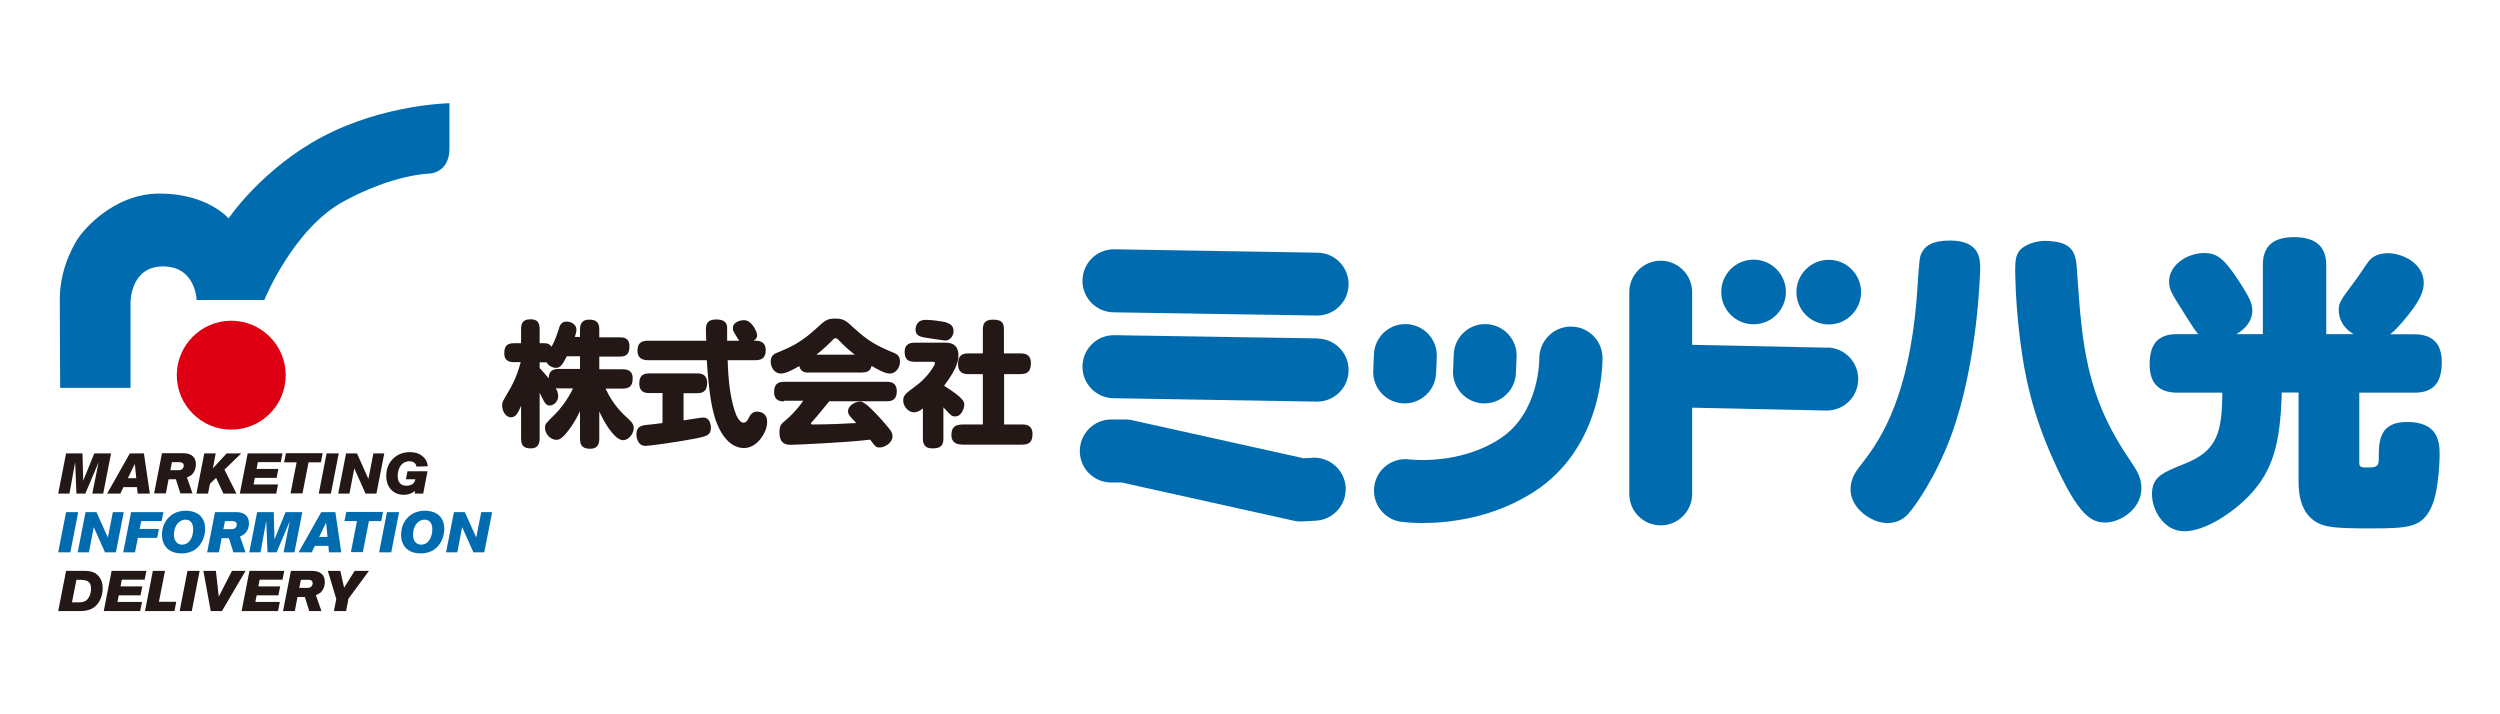 <?xml version="1.0" encoding="UTF-8"?>
<svg id="_イヤー_2" data-name="レイヤー 2" xmlns="http://www.w3.org/2000/svg" viewBox="0 0 140 40">
  <defs>
    <style>
      .cls-1 {
        fill: none;
      }

      .cls-2 {
        fill: #006caf;
      }

      .cls-3 {
        fill: #de0012;
      }

      .cls-4 {
        fill: #231815;
      }
    </style>
  </defs>
  <g id="_ザイン" data-name="デザイン">
    <rect class="cls-1" width="140" height="40"/>
    <g>
      <g>
        <g>
          <path class="cls-4" d="M5.78,27.64h-.61l.35-1.75-.74,1.75h-.5l-.07-1.76-.32,1.76h-.63l.44-2.25h.92l.04,1.53,.62-1.53h.94l-.44,2.25Z"/>
          <path class="cls-4" d="M7.71,27.64l-.04-.36h-.76l-.17,.36h-.74l1.27-2.25h.79l.33,2.25h-.69Zm-.16-1.66l-.39,.8h.47l-.08-.8Z"/>
          <path class="cls-4" d="M10.69,26.62c-.07,.05-.15,.09-.22,.12l.31,.89h-.68l-.25-.79h-.41l-.15,.79h-.66l.44-2.25h1.19c.35,0,.71,.13,.71,.63,0,.25-.1,.47-.27,.61Zm-.59-.74h-.47l-.09,.45h.49c.13,0,.26-.1,.26-.26,0-.13-.1-.18-.2-.18Z"/>
          <path class="cls-4" d="M12.57,26.3l.67,1.34h-.73l-.41-.88-.34,.33-.11,.55h-.65l.44-2.25h.64l-.16,.84,.77-.84h.82l-.94,.91Z"/>
          <path class="cls-4" d="M15.72,25.88h-1.28l-.07,.38h1.22l-.1,.5h-1.22l-.07,.37h1.37l-.1,.51h-2.04l.44-2.25h1.95l-.1,.5Z"/>
          <path class="cls-4" d="M17.96,25.89h-.68l-.34,1.74h-.67l.34-1.74h-.7l.1-.51h2.06l-.1,.51Z"/>
          <path class="cls-4" d="M18.53,27.64h-.68l.44-2.25h.68l-.44,2.25Z"/>
          <path class="cls-4" d="M21.08,27.64h-.61l-.63-1.41-.27,1.41h-.63l.44-2.25h.61l.64,1.43,.28-1.43h.61l-.44,2.25Z"/>
          <path class="cls-4" d="M23.32,26.12c-.04-.23-.23-.29-.4-.29-.4,0-.65,.36-.65,.82,0,.39,.2,.55,.5,.55,.15,0,.31-.04,.42-.18,.03-.05,.06-.12,.07-.18h-.53l.09-.45h1.12l-.24,1.25h-.48l.03-.15c-.2,.15-.4,.22-.64,.22-.55,0-.98-.38-.98-1.07,0-.38,.14-.72,.39-.96,.26-.26,.6-.36,.94-.36,.25,0,.47,.05,.68,.21,.09,.07,.17,.16,.23,.27,.05,.1,.07,.2,.09,.31l-.63,.02Z"/>
        </g>
        <g>
          <path class="cls-2" d="M3.94,30.93h-.68l.44-2.25h.68l-.44,2.25Z"/>
          <path class="cls-2" d="M6.49,30.93h-.61l-.63-1.41-.27,1.41h-.63l.44-2.25h.61l.64,1.42,.28-1.42h.61l-.44,2.25Z"/>
          <path class="cls-2" d="M9.05,29.18h-1.14l-.09,.44h1.08l-.1,.5h-1.08l-.16,.81h-.66l.44-2.25h1.81l-.1,.5Z"/>
          <path class="cls-2" d="M10.75,30.87c-.19,.09-.39,.12-.59,.12h-.01c-.36,0-.76-.12-.96-.51-.08-.16-.12-.33-.12-.52v-.02c0-.54,.28-.99,.7-1.2,.2-.1,.42-.14,.63-.14,.32,0,.69,.09,.91,.39,.12,.17,.18,.39,.18,.61,0,.57-.29,1.07-.74,1.28Zm-.35-1.77c-.4,0-.66,.38-.66,.84,0,.33,.17,.56,.45,.56,.41,0,.63-.41,.63-.86,0-.33-.15-.54-.43-.54Z"/>
          <path class="cls-2" d="M13.66,29.92c-.07,.06-.15,.09-.22,.12l.31,.89h-.68l-.25-.79h-.41l-.15,.79h-.66l.44-2.25h1.19c.35,0,.71,.13,.71,.63,0,.25-.1,.47-.27,.61Zm-.59-.74h-.47l-.09,.45h.49c.13,0,.26-.09,.26-.26,0-.13-.1-.18-.2-.18Z"/>
          <path class="cls-2" d="M16.49,30.93h-.61l.35-1.75-.74,1.75h-.51l-.07-1.76-.32,1.76h-.63l.44-2.25h.93l.04,1.53,.62-1.53h.94l-.44,2.25Z"/>
          <path class="cls-2" d="M18.42,30.93l-.03-.36h-.76l-.17,.36h-.74l1.27-2.25h.79l.33,2.25h-.69Zm-.16-1.66l-.39,.8h.47l-.08-.8Z"/>
          <path class="cls-2" d="M21.34,29.18h-.68l-.34,1.74h-.67l.34-1.74h-.7l.1-.51h2.06l-.1,.51Z"/>
          <path class="cls-2" d="M21.91,30.93h-.68l.44-2.25h.68l-.44,2.25Z"/>
          <path class="cls-2" d="M24.14,30.87c-.19,.09-.38,.12-.59,.12h-.01c-.36,0-.76-.12-.96-.51-.08-.16-.12-.33-.12-.52v-.02c0-.54,.28-.99,.7-1.2,.2-.1,.42-.14,.63-.14,.32,0,.69,.09,.91,.39,.12,.17,.18,.39,.18,.61,0,.57-.29,1.07-.74,1.28Zm-.35-1.77c-.4,0-.66,.38-.66,.84,0,.33,.17,.56,.45,.56,.41,0,.63-.41,.63-.86,0-.33-.15-.54-.43-.54Z"/>
          <path class="cls-2" d="M27.12,30.93h-.61l-.63-1.41-.27,1.41h-.63l.44-2.25h.61l.64,1.42,.28-1.42h.61l-.44,2.25Z"/>
        </g>
        <g>
          <path class="cls-4" d="M5.57,33.66c-.25,.45-.65,.56-1.08,.56h-1.23l.44-2.25h1.04c.33,0,.63,.06,.85,.38,.12,.17,.16,.38,.16,.6,0,.25-.06,.5-.18,.71Zm-1-1.19h-.29l-.25,1.26h.39c.28,0,.48-.07,.61-.39,.04-.11,.07-.25,.07-.37,0-.4-.23-.49-.52-.49Z"/>
          <path class="cls-4" d="M8.1,32.46h-1.28l-.07,.38h1.22l-.1,.5h-1.22l-.07,.37h1.37l-.1,.51h-2.04l.44-2.25h1.95l-.1,.49Z"/>
          <path class="cls-4" d="M9.77,34.22h-1.65l.44-2.25h.68l-.34,1.73h.97l-.1,.52Z"/>
          <path class="cls-4" d="M10.74,34.22h-.68l.44-2.25h.68l-.44,2.25Z"/>
          <path class="cls-4" d="M12.43,34.22h-.63l-.41-2.25h.7l.16,1.44,.74-1.44h.76l-1.32,2.25Z"/>
          <path class="cls-4" d="M15.82,32.46h-1.28l-.07,.38h1.22l-.1,.5h-1.22l-.07,.37h1.37l-.1,.51h-2.04l.44-2.25h1.95l-.1,.49Z"/>
          <path class="cls-4" d="M17.91,33.21c-.07,.05-.15,.09-.22,.12l.31,.89h-.68l-.25-.79h-.41l-.15,.79h-.66l.44-2.25h1.19c.35,0,.71,.13,.71,.63,0,.25-.1,.47-.27,.61Zm-.59-.74h-.47l-.09,.45h.49c.13,0,.26-.1,.26-.26,0-.13-.1-.19-.2-.19Z"/>
          <path class="cls-4" d="M19.51,33.56l-.13,.66h-.68l.13-.68-.47-1.57h.7l.21,.94,.59-.94h.8l-1.17,1.59Z"/>
        </g>
        <path class="cls-2" d="M3.39,21.72h3.92v-4.79s-.02-2.01,1.82-2.01,1.88,1.88,1.88,1.88h3.79s1.62-3.99,4.44-5.52c2.82-1.54,4.83-1.56,4.83-1.56,0,0,1.1-.04,1.1-1.41v-2.53s-3.66,.06-7.08,1.86c-3.42,1.8-5.29,4.59-5.29,4.59,0,0-1.17-1.39-3.86-1.39s-4.38,2.21-4.57,2.51c0,0-1.02,1.47-1.02,3.36,0,1.52,.02,5.01,.02,5.01Z"/>
        <path class="cls-3" d="M16,21.01c0,1.69-1.37,3.05-3.05,3.05s-3.05-1.37-3.05-3.05,1.37-3.05,3.05-3.05,3.05,1.37,3.05,3.05Z"/>
      </g>
      <g>
        <path class="cls-2" d="M116.32,15.29v-.07c-.07-.96-.12-1.73-1.84-1.73-.38,0-1.1,.16-1.42,.59-.13,.19-.21,.41-.21,1.02,0,.02,0,1.89,.3,4.13,.23,1.73,.63,3.85,1.82,6.49,1.46,3.27,2.19,3.54,2.94,3.54,.82,0,2.01-.75,2.01-1.92,0-.56-.21-.93-.64-1.57-2.47-3.59-2.68-6.47-2.96-10.47Z"/>
        <path class="cls-2" d="M109.2,13.47c-.97,0-1.5,.29-1.67,.91-.06,.25-.12,1.23-.17,1.95-.02,.25-.03,.46-.04,.57-.46,5.15-1.84,7.51-3,8.99-.37,.47-.69,.87-.69,1.53,0,1.01,1.13,1.87,2.06,1.87,.59,0,.92-.25,1.17-.51,.34-.38,1.52-1.99,2.41-4.4,1.52-4.15,1.62-9.29,1.62-9.34,0-.51,0-1.57-1.69-1.57Z"/>
        <path class="cls-2" d="M134.8,23.63c-1.59,0-1.59,1.11-1.59,2.09,0,.42-.16,.46-.66,.46-.3,0-.43-.02-.43-.24v-3.95h3.08c1.06,0,1.54-.53,1.54-1.72,0-1.03-.52-1.55-1.54-1.55h-1.35c.26-.2,.5-.47,.73-.74,1.01-1.17,1.15-1.72,1.15-2.14,0-1.08-1.17-1.66-2.01-1.66-.32,0-.76,.07-1.06,.43-.07,.09-.23,.33-.41,.59-.16,.24-.33,.49-.4,.57-.78,1.05-.88,1.18-.88,1.59,0,.63,.37,1.08,.83,1.35h-1.53v-3.88c0-1.03-.61-1.55-1.8-1.55s-1.75,.52-1.75,1.55v3.88h-1.48c.44-.25,.89-.69,.89-1.32,0-.37-.12-.69-.81-1.74-.78-1.17-1.16-1.48-1.89-1.48-.92,0-1.96,.65-1.96,1.59,0,.44,.1,.62,.91,1.89l.07,.11c.34,.54,.51,.8,.65,.95h-1.17c-1.07,0-1.55,.53-1.55,1.71,0,1.04,.52,1.57,1.55,1.57h2.52c-.02,2.21-.26,3.27-2.16,4-1.19,.48-1.78,.71-1.78,1.69,0,.85,.64,2.07,1.81,2.07s2.71-1.03,3.64-2c1.28-1.35,1.74-2.81,1.82-5.77h.94v5.01c0,1.74,.83,2.29,1.53,2.46,.57,.14,1.67,.14,2.56,.14,2.09,0,2.84-.06,3.36-1.22,.43-.95,.45-2.83,.45-2.85,0-.66,0-1.89-1.82-1.89Z"/>
        <path class="cls-2" d="M73.78,14.15l-11.37-.19h-.03c-.96,0-1.75,.77-1.76,1.74-.02,.97,.76,1.78,1.74,1.79l11.37,.18h.03c.96,0,1.75-.77,1.76-1.73,.02-.97-.76-1.78-1.74-1.79Z"/>
        <path class="cls-2" d="M73.78,18.95l-11.37-.18h-.03c-.96,0-1.75,.77-1.76,1.74-.02,.97,.76,1.78,1.74,1.79l11.37,.19h.03c.96,0,1.75-.77,1.76-1.74,.02-.97-.76-1.78-1.74-1.79Z"/>
        <path class="cls-2" d="M73.52,25.64l-.53,.02-9.6-2.13c-.13-.03-.25-.04-.38-.04h-.78c-.97,0-1.76,.79-1.76,1.77s.79,1.76,1.76,1.76h.58l9.64,2.14c.12,.03,.25,.04,.38,.04,.03,0,.06,0,.08,0l.77-.04c.97-.05,1.72-.87,1.68-1.85-.05-.97-.87-1.72-1.85-1.68Z"/>
        <path class="cls-2" d="M78.59,22.59h.07c.94,0,1.72-.74,1.76-1.69l.04-.92c.04-.97-.72-1.79-1.69-1.83-.98-.04-1.79,.72-1.83,1.69l-.04,.92c-.04,.97,.72,1.79,1.69,1.83Z"/>
        <path class="cls-2" d="M83.06,22.59h.07c.94,0,1.72-.74,1.76-1.69l.04-.92c.04-.97-.72-1.79-1.69-1.83-.98-.04-1.79,.72-1.83,1.69l-.04,.92c-.04,.97,.72,1.79,1.69,1.83Z"/>
        <path class="cls-2" d="M87.97,18.29s-.03,0-.04,0c-.97,.02-1.74,.83-1.73,1.8,0,.03,.02,3.02-2.19,4.47-2.3,1.51-5.05,1.17-5.06,1.17-.97-.14-1.86,.54-1.99,1.5-.14,.96,.54,1.86,1.5,1.99,.05,0,.5,.07,1.19,.07,1.45,0,3.97-.26,6.3-1.78,3.88-2.54,3.79-7.31,3.79-7.51-.03-.96-.81-1.71-1.76-1.71Z"/>
        <path class="cls-2" d="M102.34,19.47l-7.58-.16v-2.95c0-.97-.79-1.76-1.76-1.76s-1.76,.79-1.76,1.76v11.3c0,.98,.79,1.76,1.76,1.76s1.76-.79,1.76-1.76v-4.83l7.5,.16h.04c.96,0,1.74-.76,1.76-1.73,.02-.97-.75-1.78-1.73-1.8Z"/>
        <path class="cls-2" d="M98.2,18.16c1,0,1.81-.81,1.81-1.81s-.81-1.81-1.81-1.81-1.81,.81-1.81,1.81,.81,1.81,1.81,1.81Z"/>
        <path class="cls-2" d="M102.41,14.55c-1,0-1.81,.81-1.81,1.81s.81,1.81,1.81,1.81,1.81-.81,1.81-1.81-.81-1.81-1.81-1.81Z"/>
      </g>
      <g>
        <path class="cls-4" d="M32.48,18.89v-.44c0-.17,.02-.55,.51-.55,.39,0,.57,.14,.57,.55v.44h1.14c.17,0,.55,0,.55,.5,0,.39-.13,.58-.55,.58h-1.14v.71h1.32c.17,0,.55,.02,.55,.5,0,.38-.13,.58-.55,.58h-.97c.42,.91,.94,1.39,1.32,1.74,.2,.19,.26,.3,.26,.46,0,.33-.29,.69-.59,.69-.54,0-1.17-1.22-1.34-1.61v1.54c0,.17-.02,.55-.51,.55-.38,0-.57-.14-.57-.55v-1.56c-.08,.18-.31,.67-.73,1.19-.22,.27-.39,.42-.59,.42-.33,0-.64-.32-.64-.67,0-.21,.03-.24,.57-.77,.23-.23,.67-.75,1-1.44h-.8c-.08,0-.13,0-.17-.02,.06,.11,.14,.26,.14,.45,0,.29-.23,.53-.48,.53-.19,0-.28-.17-.33-.26-.04-.08-.2-.39-.23-.45v2.56c0,.24-.07,.55-.48,.55-.36,0-.56-.11-.56-.55v-1.84c-.18,.46-.33,.65-.56,.65-.33,0-.5-.39-.5-.65,0-.2,.02-.23,.37-.82,.12-.2,.43-.72,.67-1.62h-.37c-.16,0-.55,0-.55-.49,0-.37,.11-.57,.55-.57h.39v-.79c0-.27,.06-.55,.52-.55,.33,0,.52,.12,.52,.55v.79h.25c.17,0,.31,.03,.41,.2,.07-.11,.21-.36,.39-.93,.08-.27,.14-.48,.47-.48,.24,0,.54,.16,.54,.45,0,.13-.05,.3-.09,.41h.3Zm-.74,1.07c-.28,.54-.39,.64-.61,.64-.18,0-.41-.11-.52-.31-.04,0-.07,0-.14,0h-.25v.32c.23,.25,.36,.39,.51,.58,0-.27,.08-.53,.55-.53h1.2v-.71h-.74Z"/>
        <path class="cls-4" d="M37.12,22.01h-.78c-.21,0-.54-.05-.54-.52,0-.37,.13-.58,.54-.58h2.72c.2,0,.54,.05,.54,.53,0,.39-.17,.58-.54,.58h-.78v1.52c.18-.02,.95-.16,1.11-.16,.33,0,.42,.35,.42,.57,0,.43-.25,.48-.82,.6-1.02,.2-2.62,.42-2.84,.42-.48,0-.51-.55-.51-.65,0-.43,.29-.49,.51-.52,.08,0,.82-.09,.95-.11v-1.66Zm-.85-1.84c-.35,0-.57-.16-.57-.52s.14-.57,.57-.57h3.28c0-.08-.02-.55-.02-.57,0-.26,0-.62,.58-.62,.3,0,.59,.08,.61,.42,0,.11,0,.63,0,.77h.68c-.07-.09-.13-.18-.18-.28-.17-.27-.18-.3-.18-.42,0-.37,.45-.45,.63-.45,.42,0,.73,.63,.73,.86,0,.09-.05,.2-.19,.29h.11c.31,0,.56,.13,.56,.52,0,.36-.14,.57-.56,.57h-1.57c.03,1.27,.19,2.33,.46,3.02,0,.02,.19,.48,.42,.48,.17,0,.27-.18,.33-.33,.11-.19,.23-.29,.44-.29,.1,0,.56,.03,.56,.57,0,.27-.08,.59-.42,1.02-.14,.17-.45,.45-.88,.45-1.08,0-1.55-1.44-1.63-1.71-.13-.43-.33-1.24-.45-3.21h-3.32Z"/>
        <path class="cls-4" d="M45.3,20.87c-.2,0-.47-.03-.54-.37-.36,.21-.77,.42-1.03,.42-.35,0-.57-.34-.57-.67,0-.36,.23-.45,.41-.52,.64-.26,1.29-.54,2.19-1.38,.42-.39,.55-.51,1.02-.51s.62,.14,1.02,.51c.8,.75,1.38,1.05,2.19,1.38,.22,.09,.41,.18,.41,.52s-.23,.67-.58,.67c-.28,0-.79-.3-1.01-.43-.07,.32-.3,.37-.54,.37h-2.98Zm-1.39,1.61c-.14,0-.56,0-.56-.52,0-.41,.17-.58,.56-.58h5.76c.13,0,.55,0,.55,.52,0,.42-.19,.57-.55,.57h-3.23c-.61,.76-.96,1.16-.98,1.17-.03,.03-.05,.04-.05,.07,0,.04,.03,.06,.07,.06,.98,0,1.99-.05,2.47-.08-.39-.41-.46-.48-.46-.67,0-.3,.39-.53,.67-.53,.11,0,.29,0,1.17,.97,.21,.23,.44,.51,.53,.63,.06,.09,.12,.2,.12,.34,0,.39-.46,.63-.72,.63-.2,0-.24-.05-.53-.44-1.36,.17-4.29,.29-4.45,.29-.4,0-.63-.17-.63-.7,0-.39,.11-.48,.29-.63,.24-.19,.7-.63,1.04-1.14h-1.07Zm3.96-2.62c-.2-.15-.5-.39-.85-.76-.11-.12-.15-.16-.23-.16-.07,0-.1,.03-.22,.16-.41,.41-.72,.66-.85,.76h2.15Z"/>
        <path class="cls-4" d="M52.96,19.19c.47,0,.71,.24,.71,.69,0,.29-.04,.71-.8,1.72,1.13,.72,1.13,.9,1.13,1.08,0,.15-.14,.64-.51,.64-.19,0-.22-.03-.66-.51v1.75c0,.43-.19,.55-.63,.55s-.52-.29-.52-.55v-1.69c-.2,.17-.35,.22-.5,.22-.3,0-.6-.32-.6-.65,0-.31,.14-.41,.67-.8,.72-.51,1.11-1.22,1.11-1.29,0-.09-.09-.09-.13-.09h-1.01c-.38,0-.56-.15-.56-.56,0-.51,.43-.51,.56-.51h1.73Zm.02-1.13c.12,.04,.42,.12,.42,.48,0,.25-.17,.53-.48,.53-.08,0-1.03-.15-1.15-.17-.2-.04-.5-.09-.5-.44,0-.14,.05-.29,.14-.39,.1-.11,.24-.16,.44-.16,.27,0,.77,.06,1.14,.14Zm4.16,1.73c.17,0,.59,0,.59,.54,0,.45-.17,.62-.59,.62h-.91v2.82h1.01c.16,0,.58,0,.58,.53,0,.43-.16,.6-.58,.6h-3.3c-.18,0-.66,0-.66-.53,0-.45,.2-.6,.66-.6h1.1v-2.82h-.82c-.14,0-.57,0-.57-.55,0-.45,.18-.61,.57-.61h.82v-1.34c0-.23,.05-.55,.54-.55s.64,.14,.64,.55v1.34h.91Z"/>
      </g>
    </g>
  </g>
</svg>